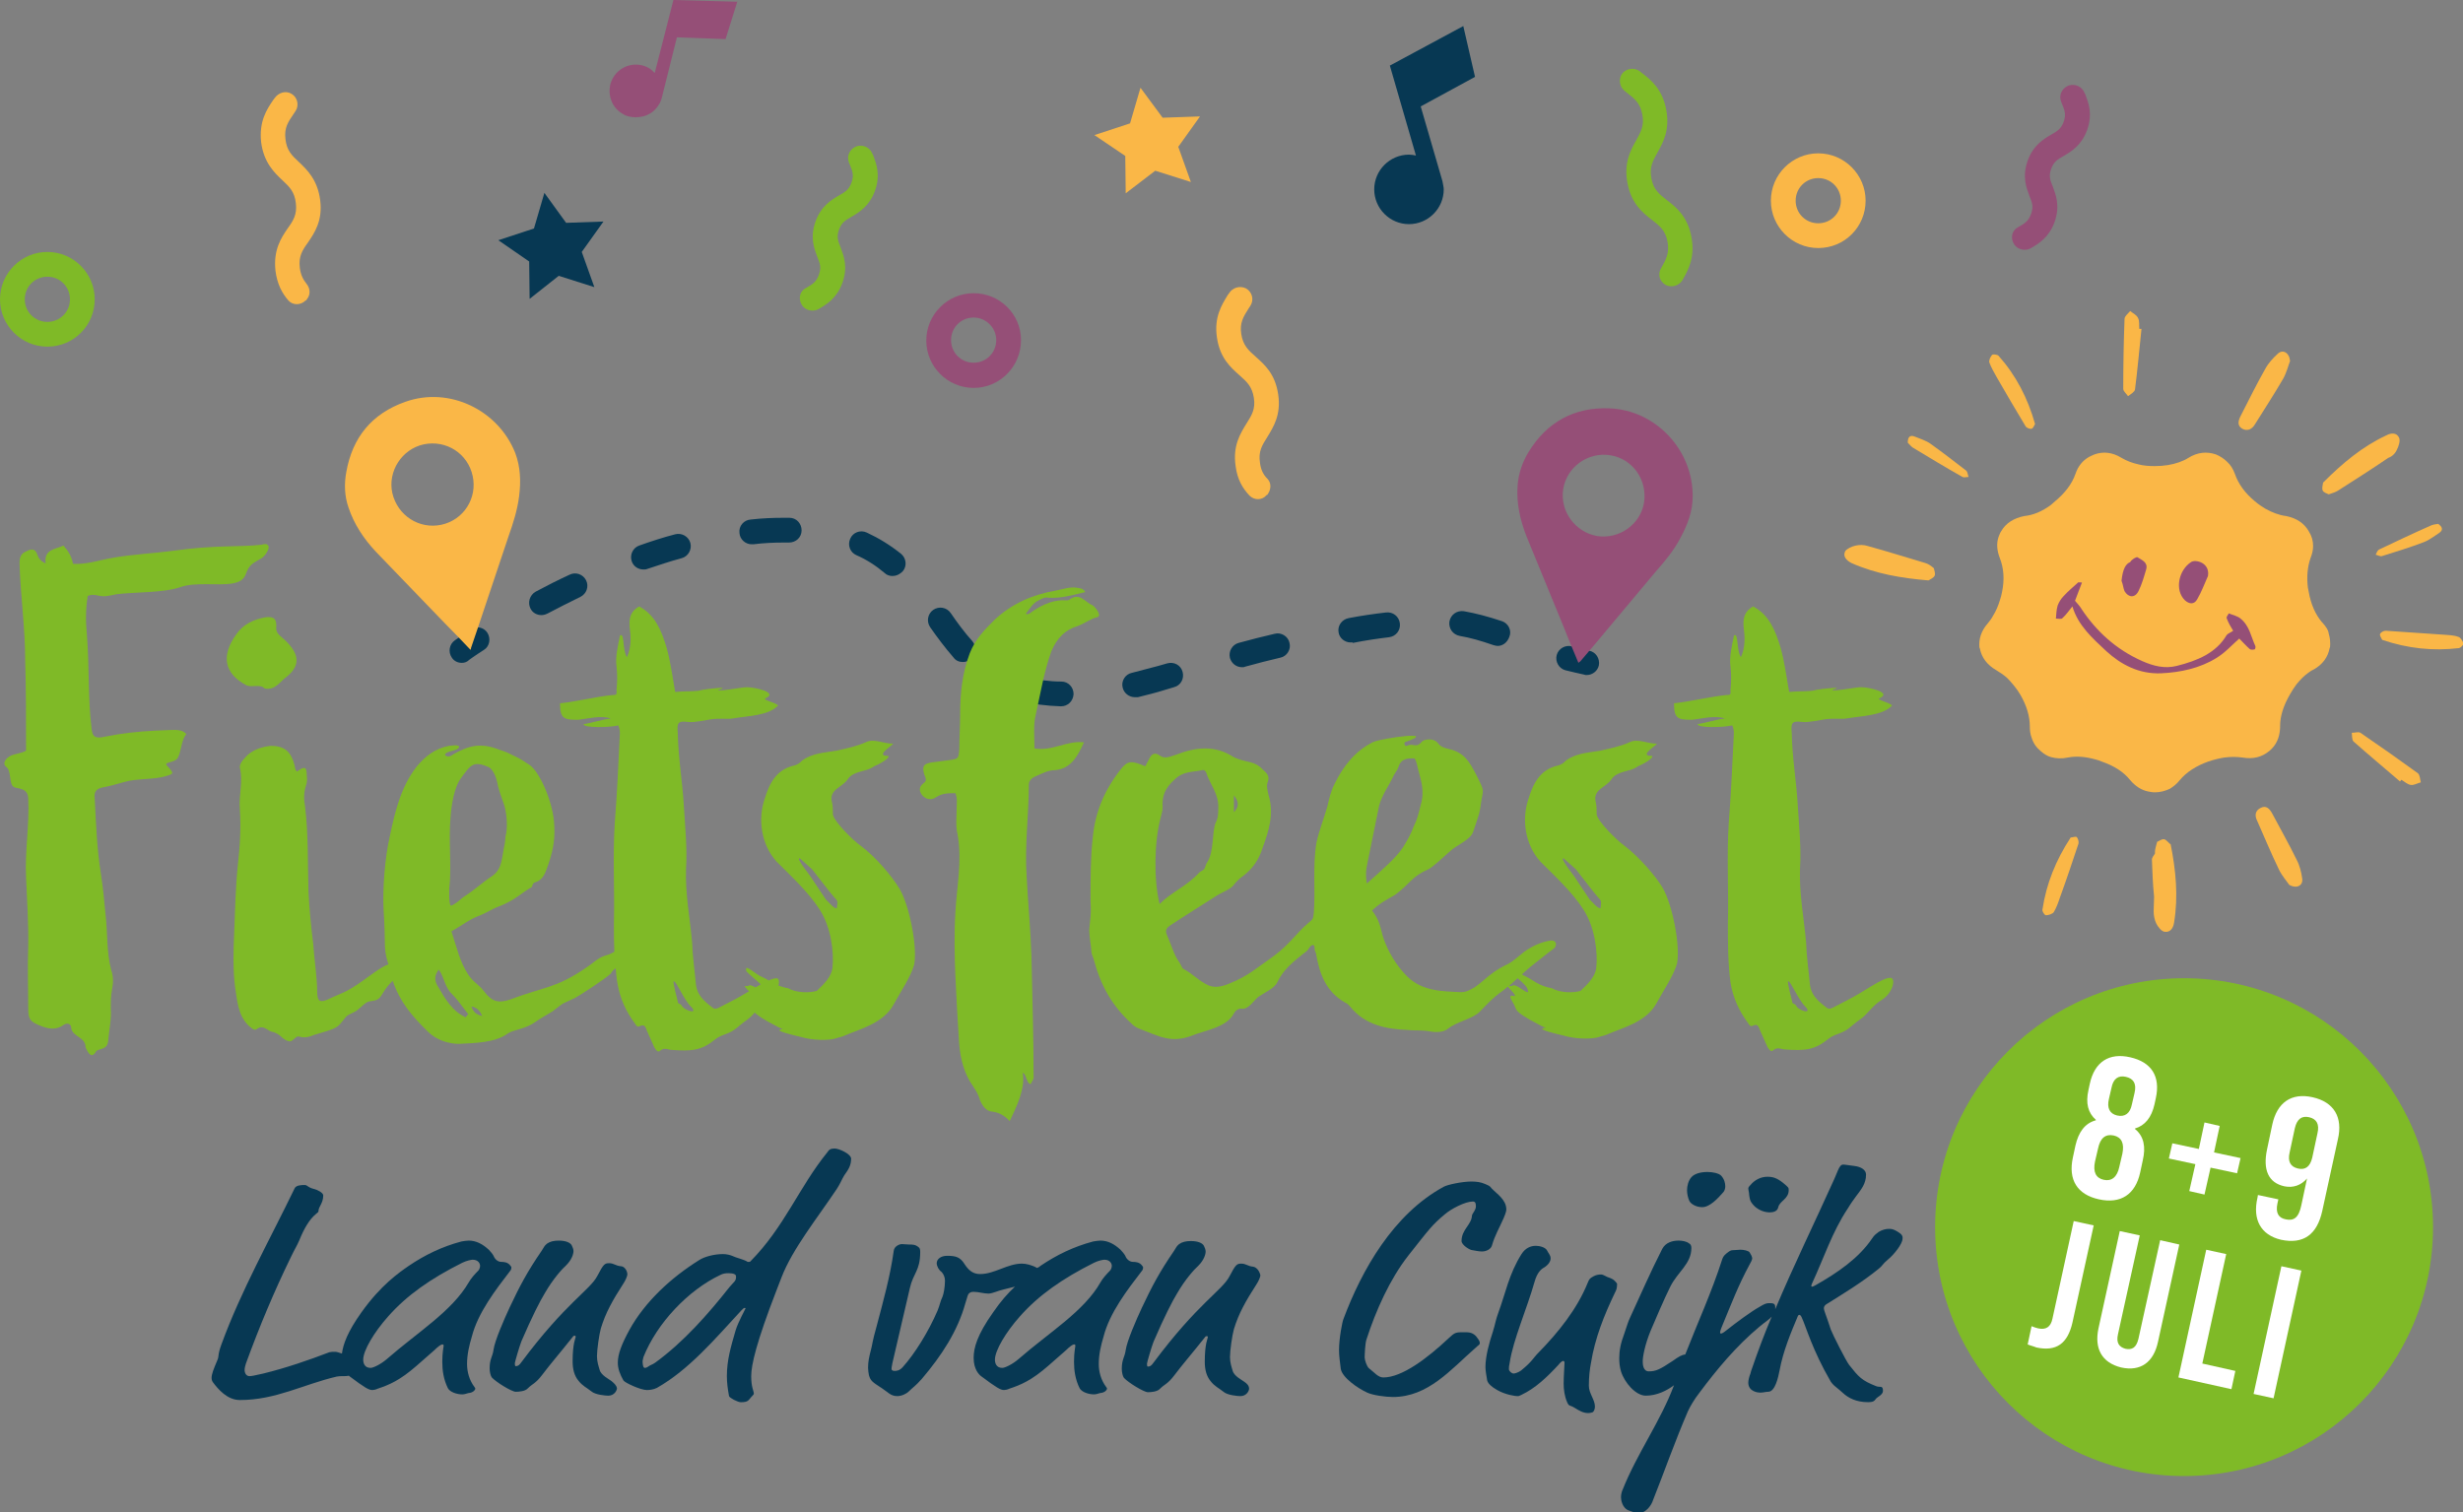 <?xml version="1.0" encoding="utf-8"?>
<!-- Generator: Adobe Illustrator 27.2.0, SVG Export Plug-In . SVG Version: 6.00 Build 0)  -->
<svg version="1.1" id="Laag_1" xmlns="http://www.w3.org/2000/svg" xmlns:xlink="http://www.w3.org/1999/xlink" x="0px" y="0px"
	 viewBox="0 0 566.9 348.1" style="enable-background:new 0 0 566.9 348.1;" xml:space="preserve">
<rect x="0" y="0" width="566.9" height="348.1" fill="#808080" stroke="none"/>
<style type="text/css">
	.st0{fill:#FAB747;}
	.st1{fill:#073853;}
	.st2{fill:#954F77;}
	.st3{fill:#7FBA27;}
	.st4{fill:#FFFFFF;}
</style>
<g>
	<g>
		<g>
			<path class="st0" d="M534.6,143.4c0,0-0.1-0.1-0.2-0.2c-1.5-1.8-2.5-4.1-3-6.9c-0.1-0.4-0.1-0.7-0.2-1c-0.3-2.5-0.1-4.8,0.6-6.8
				c0.4-1,0.6-1.9,0.6-2.8c0-1.2-0.3-2.3-1-3.4c-1.1-1.9-2.8-3-5.2-3.5c-1.6-0.2-3.2-0.8-4.8-1.7c-0.8-0.5-1.6-1-2.4-1.7
				c-2.3-1.9-3.8-4-4.6-6.3c-0.4-1.1-1-2.1-1.8-2.8c-0.7-0.7-1.6-1.3-2.6-1.7c-2.1-0.7-4.2-0.5-6.3,0.8c-0.6,0.4-1.3,0.7-2.1,1
				c-1.7,0.6-3.5,0.9-5.7,0.9c-1.3,0-2.6-0.1-3.7-0.4c-1.4-0.3-2.7-0.8-3.9-1.5c-2.1-1.3-4.2-1.5-6.2-0.8c-0.5,0.2-0.9,0.4-1.3,0.6
				c-1.4,0.8-2.5,2.1-3.1,3.9c-0.8,2.3-2.4,4.4-4.7,6.3c-0.3,0.3-0.6,0.5-0.9,0.8c-2,1.5-4.1,2.4-6.2,2.6c-2.4,0.5-4.2,1.6-5.3,3.5
				c-0.3,0.4-0.4,0.9-0.6,1.3c-0.5,1.5-0.4,3.1,0.3,4.9c0.9,2.3,1.1,4.9,0.5,7.8c-0.1,0.6-0.3,1.3-0.5,1.9c-0.4,1.3-0.9,2.5-1.6,3.6
				c-0.3,0.6-0.7,1.1-1.1,1.6c-1.6,1.8-2.2,3.7-2,5.7c0.1,0.1,0.1,0.2,0.1,0.2c0.4,2.1,1.7,3.8,3.8,5c0.8,0.5,1.6,1,2.4,1.7
				c1.1,1.1,2.2,2.4,3.1,3.9c1.5,2.6,2.2,5,2.2,7.4c0,0.9,0.1,1.7,0.4,2.5l0,0l0,0c0.4,1.3,1.1,2.3,2.2,3.2c0.7,0.6,1.5,1.1,2.3,1.3
				c1.1,0.3,2.4,0.4,3.8,0.1c2-0.4,4.1-0.2,6.3,0.4c0.5,0.1,1,0.3,1.5,0.5c2.9,1,5.1,2.4,6.6,4.3c1.2,1.4,2.6,2.3,4.1,2.6
				c0.5,0.1,1,0.2,1.6,0.2c1.2,0,2.3-0.3,3.4-0.8c0.8-0.5,1.6-1.1,2.3-2c1.6-1.9,3.8-3.3,6.6-4.3c1.2-0.4,2.4-0.7,3.6-0.9
				c1.5-0.2,2.9-0.2,4.3,0c2.4,0.4,4.4-0.1,6.1-1.5c1.6-1.3,2.4-3.1,2.5-5.3c0-0.1,0-0.3,0-0.4c0-2.4,0.8-4.8,2.3-7.4
				c0.5-0.9,1-1.6,1.5-2.3c0.9-1.1,1.8-2,2.8-2.7c0.3-0.2,0.7-0.5,1-0.6c2.2-1.2,3.4-2.9,3.8-5c0,0,0-0.1,0.1-0.2
				c0.1-1.1,0-2.1-0.3-3.1C535.9,145,535.3,144.2,534.6,143.4z"/>
		</g>
		<g>
			<path class="st0" d="M551.7,103.5c0.4-0.8,0.8-2,0.5-2.7c-0.5-1.2-1.8-1.2-2.9-0.6c-5.6,2.6-10.2,6.5-14.5,10.8l-0.1,0.1
				c-0.1,0.6-0.3,1.3-0.1,1.8s1,0.7,1.4,0.9c0.9-0.3,1.6-0.5,2.2-0.9c3.9-2.5,7.7-4.9,11.5-7.5C550.6,105.1,551.3,104.4,551.7,103.5
				z"/>
		</g>
		<g>
			<path class="st0" d="M516.1,98.7c1.1,0.6,2.2,0.2,2.9-1c2.2-3.5,4.4-6.9,6.5-10.5c0.8-1.4,1.2-3.1,1.6-4.1
				c-0.2-2-1.7-2.7-2.8-1.7s-2.2,2.2-2.9,3.5c-2,3.5-3.8,7.2-5.6,10.7C515.1,96.9,514.9,98,516.1,98.7z"/>
		</g>
		<g>
			<path class="st0" d="M459.5,86.7c2.2,3.8,4.4,7.6,6.7,11.4c0.2,0.4,1,0.7,1.4,0.6s0.6-0.8,0.8-1.1c-1.7-6-4.4-11.2-8.4-15.7
				c-0.3-0.3-1.3-0.4-1.5-0.2c-0.4,0.5-0.8,1.3-0.6,1.8C458.3,84.6,458.9,85.6,459.5,86.7z"/>
		</g>
		<g>
			<path class="st0" d="M491.4,89.7c0.6-4.6,1-9.3,1.5-14c-0.2,0-0.3,0-0.5,0c-0.1-0.8,0.1-1.8-0.3-2.5c-0.3-0.7-1.2-1.1-1.8-1.6
				c-0.5,0.6-1.3,1.2-1.3,1.8c-0.2,5.3-0.3,10.7-0.3,16.1c0,0.6,0.7,1.1,1.1,1.7C490.5,90.7,491.3,90.2,491.4,89.7z"/>
		</g>
		<g>
			<path class="st0" d="M444.4,102.2c-1.1-0.8-2.5-1.2-3.7-1.7c-1-0.4-1.6,0-1.6,1.4c0.3,0.3,0.7,0.8,1.1,1.1
				c3.8,2.3,7.6,4.6,11.5,6.8c0.4,0.2,0.9,0,1.4,0c-0.2-0.5-0.2-1.2-0.6-1.5C449.9,106.3,447.2,104.2,444.4,102.2z"/>
		</g>
		<g>
			<path class="st0" d="M499.5,194.3c-0.5-0.4-0.9-1-1.4-1.1s-1.1,0.4-1.6,0.6c-0.2,0.9-0.5,1.6-0.5,2.3c0,0.1,0,0.3,0,0.4
				c-0.3,0.5-0.7,0.9-0.7,1.4c0.1,2.8,0.2,5.7,0.5,8.5c0,1.1-0.1,2.3-0.1,3.4c0,0.9,0.2,2,0.6,2.8s1.2,1.8,1.9,1.9
				c1.3,0.2,2-0.8,2.2-2.1c1-6.1,0.4-12.1-0.8-18.1C499.5,194.4,499.5,194.3,499.5,194.3z"/>
		</g>
		<g>
			<path class="st0" d="M523,187.3c-0.6-1.1-1.4-2-2.7-1.3c-1.2,0.6-1.4,1.7-0.8,2.9c1.7,3.8,3.2,7.5,5,11.2
				c0.7,1.5,1.8,2.7,2.4,3.6c1.8,1,3.2,0.1,3-1.4s-0.6-3.1-1.3-4.4C526.9,194.4,524.9,190.9,523,187.3z"/>
		</g>
		<g>
			<path class="st0" d="M565.8,146.6c-1.1-0.4-2.3-0.4-3.5-0.5c-4.4-0.3-8.8-0.6-13.2-0.9c-0.5,0-1.2,0.4-1.3,0.8
				c-0.1,0.3,0.3,0.9,0.5,1.3c5.9,2,11.7,2.6,17.7,1.9c0.4-0.1,1.1-0.8,1-1.1C566.8,147.5,566.3,146.7,565.8,146.6z"/>
		</g>
		<g>
			<path class="st0" d="M543.3,168.7c-0.5-0.3-1.3,0-2,0c0.1,0.7,0,1.6,0.4,2c3.5,3.1,7.1,6.1,10.7,9.2c0.1-0.1,0.2-0.2,0.3-0.4
				c0.7,0.4,1.4,1.1,2.2,1.2c0.7,0.1,1.5-0.4,2.3-0.6c-0.2-0.7-0.2-1.7-0.7-2.1C552.1,174.8,547.7,171.7,543.3,168.7z"/>
		</g>
		<g>
			<path class="st0" d="M546.8,127.7c0.5,0.1,1.1,0.5,1.5,0.3c3.2-1,6.5-2,9.6-3.2c1.3-0.5,2.4-1.4,3.5-2.1c0.9-0.6,0.9-1.3-0.2-2.1
				c-0.4,0.1-1,0.1-1.5,0.3c-4.1,1.8-8.1,3.7-12.1,5.6C547.2,126.7,547,127.3,546.8,127.7z"/>
		</g>
		<g>
			<path class="st0" d="M443.1,129.6c-4.4-1.3-8.8-2.7-13.2-3.9c-0.9-0.3-1.9-0.3-2.8-0.1c-0.9,0.2-2,0.7-2.4,1.3
				c-0.6,1.2,0.3,2.1,1.4,2.7c5.6,2.5,11.6,3.5,17.6,4c0.1,0,0.1,0,0.2,0c0.5-0.3,1.2-0.6,1.4-1.1c0.2-0.5-0.1-1.2-0.2-1.7
				C444.4,130.2,443.8,129.8,443.1,129.6z"/>
		</g>
		<g>
			<path class="st0" d="M476.6,192.8c-3.4,5.2-5.6,10.6-6.5,16.6c-0.1,0.4,0.5,1.3,0.8,1.3c0.6,0,1.5-0.3,1.8-0.7
				c0.6-1,1-2.1,1.4-3.3c1.5-4.1,2.9-8.3,4.3-12.5c0.1-0.4-0.1-1.2-0.4-1.5C477.7,192.5,477,192.8,476.6,192.8z"/>
		</g>
	</g>
	<g>
		<path class="st1" d="M107.5,314c0-2.2,0.5-4.3,1.1-6.3c1.4-5.5,5.5-10.8,8.8-15.1c0.2-0.2,0.3-0.5,0.3-0.8c0-0.1,0-0.2-0.2-0.4
			c-0.6-0.9-1.7-0.9-2.1-0.9c-0.8,0-1.5-0.6-1.8-1.4c-0.2-0.4-0.8-1.1-1.1-1.4c-1.4-1.3-2.9-2.1-4.6-2.1c-0.5,0-1.1,0.1-1.7,0.2
			c-4.5,1.2-8.4,3.1-12.1,5.6c-2.3,1.6-6.4,4.4-10.9,10.7c-3.2,4.5-4.2,7.3-4.5,9.5c-0.6-0.2-1.2-0.4-1.5-0.4c-0.6,0-1,0-1.4,0.1
			c-4.7,1.8-9.9,3.6-15.2,4.9c-2.1,0.5-2.8,0.6-3.2,0.6c-0.7,0-1.1-0.7-1.1-1.4c0-0.6,0.2-1.1,0.3-1.5c3.1-8.5,6.5-16.6,10.3-24.4
			c0.9-1.9,1.4-2.6,2-4c1.1-2.7,2.3-4.8,3.9-6.1c0.4-0.3,0.5-0.4,0.5-0.6c0-1,1.1-1.8,1.1-3.6c0-0.6-1.3-1.3-2.2-1.5
			c-1.5-0.4-1.4-0.9-2.1-0.9c-0.5,0-2,0-2.3,0.8c-5.7,11.8-12.3,23.5-16.8,35.8c-1,2.7-0.5,2.7-1,3.8c-0.8,1.9-1.3,3.1-1.3,4
			c0,0.4,0.1,0.7,0.3,1c1.2,1.6,3.3,4.1,6.2,4.1c8.3,0,14.6-3.6,22.3-5.4c0.6-0.1,0.8-0.1,1.4-0.1s1,0,1.4-0.1c0,0,0,0,0.1,0.1
			c3.6,2.7,4.5,3.2,5.3,3.2c0.3,0,0.8-0.1,1.2-0.3c2.7-0.9,5.1-1.9,9-5.3l4.1-3.6c0.8-0.8,1.5-1.3,1.8-1.3s0.3,0.1,0.3,0.4
			c0,0.2-0.3,1.4-0.3,3.6c0,2,0.3,4.1,1.3,6.1c0.5,0.9,2.1,1.4,3.3,1.4c0.5,0,1-0.2,1.4-0.3c1.3-0.1,1.6-0.9,1.6-1s-0.1-0.3-0.2-0.4
			C108,317.7,107.5,315.8,107.5,314z M89,312.9c-1.4,1.2-3.1,2-3.7,2c-1.4,0-1.7-1.1-1.7-1.9c0-2.1,2.5-6.3,5.7-9.9
			c4.3-4.9,9.9-8.8,17.1-12.4c1-0.5,2.1-0.7,2.4-0.7c1.3,0,1.7,0.9,1.7,1.4c0,0.4-0.2,0.9-0.4,1.1c-0.8,0.8-1.7,1.8-2.2,2.7
			C104,301.9,96.1,306.7,89,312.9z"/>
		<path class="st1" d="M140.7,317.9c-0.5-0.4-2.4-1.3-2.7-2.6c-0.2-0.7-0.6-1.8-0.6-3.1c0-1.4,0.5-5,0.9-6.4
			c1.1-3.6,2.6-6.3,5.3-10.5c0.4-0.6,0.8-1.6,0.8-1.9c0-0.9-0.7-1.9-1.5-1.9c-1.2-0.1-1.6-0.7-2.7-0.7c-1,0-1.3,0.2-2.7,2.9
			c-1.7,3.3-7.3,6.2-17.5,19.9c-0.5,0.7-0.8,0.9-1.3,0.9c-0.2,0-0.2-0.4-0.2-0.7c0-0.2,1-3.7,1.5-5c2.5-5.8,4.3-9.3,5.4-11.1
			c1.9-3.3,4-5.6,4.9-6.4c1.3-1.3,1.7-2.6,1.7-3.3c0-0.4-0.2-0.9-0.4-1.3c-0.3-0.6-1.3-1.1-3-1.1c-1.1,0-2,0.2-2.7,0.7
			c-0.7,0.6-0.6,0.7-1.2,1.6c-3.3,4.8-5.1,8.2-7.4,13.1c-1.3,2.8-3.4,7.6-3.7,9.7c-0.2,1.6-0.9,2.1-0.9,4.3c0,0.8,0.2,1.7,0.5,2.1
			c1,1.1,4.6,3.3,5.5,3.3c0.7,0,2.2-0.1,2.8-0.8c1.1-1.1,1.7-1,3.3-3.1c1.8-2.4,3.9-4.8,7-8.7c0.2-0.3,0.3-0.3,0.5-0.3
			s0.2,0.1,0.2,0.3c0,0.2-0.7,1.4-0.7,5.6c0,1.8,0.4,3.3,1.3,4.4c1,1.3,1.9,1.6,3,2.5c0.9,0.8,3.3,1,3.9,1c1.4,0,2-1.2,2-1.7
			C141.9,318.9,141.3,318.4,140.7,317.9z"/>
		<path class="st1" d="M192.1,264.4c-1,0-1.3,0.3-1.7,0.9c-6.5,8-9.8,17.1-17.7,25.1c-0.1,0.1-0.2,0.1-0.6,0.1
			c-0.9-0.6-2.6-0.9-3.6-1.4c-0.5-0.2-1.3-0.4-2.1-0.4c-2,0-4.3,0.6-5.5,1.4c-6.4,4-12.4,9.5-16,16c-1.8,3.3-2.7,5.6-2.7,7.6
			c0,1.4,0.5,2.7,1.3,4.1c0.3,0.5,3.9,2.2,5.4,2.2c0.6,0,1.5-0.1,2.3-0.5c7.4-4.2,13.3-11.2,19.4-17.8c0.5-0.5,0.6-0.6,0.8-0.6
			s0.2,0.1,0.2,0.1c0,0.1-1.7,3.1-2.3,5.1c-1.1,3.8-2,6.8-2,10.5c0,1.5,0.2,3,0.5,4.6c0.1,0.4,2,1.4,2.7,1.4c1.9,0,1.7-0.5,2.7-1.5
			c0.2-0.2,0.3-0.3,0.3-0.5c0-0.6-0.6-1.4-0.6-4s1.2-7.8,5.8-19.7l1.2-3.1c2.5-6.5,8.3-13.7,12.7-20.3c0.8-1.2,1.1-2.1,1.7-3.1
			c1-1.4,1.6-2.3,1.6-3.9C195.8,265.6,193.1,264.4,192.1,264.4z M167.9,296.3c-4.9,6.2-10.5,12.6-17.1,17.4
			c-0.7,0.5-1.1,0.5-1.6,0.9c-0.3,0.2-0.5,0.3-0.8,0.3c-0.4,0-0.5-0.9-0.5-1.6c0-0.2,0.2-0.7,0.2-0.9c3.1-7.8,10.3-15.4,17.7-18.9
			c0.6-0.3,1.1-0.4,1.9-0.4c1.2,0,1.7,0.3,1.7,0.7C169.5,294.9,168.9,295.1,167.9,296.3z"/>
		<path class="st1" d="M252.9,314c0-2.2,0.5-4.3,1.1-6.3c1.4-5.5,5.5-10.8,8.8-15.1c0.2-0.2,0.3-0.5,0.3-0.8c0-0.1,0-0.2-0.2-0.4
			c-0.6-0.9-1.7-0.9-2.1-0.9c-0.8,0-1.5-0.6-1.8-1.4c-0.2-0.4-0.8-1.1-1.1-1.4c-1.4-1.3-2.9-2.1-4.6-2.1c-0.5,0-1.1,0.1-1.7,0.2
			c-4.5,1.2-8.4,3.1-12.1,5.6c-0.2,0.2-0.5,0.4-0.8,0.5c-1.2-0.7-2.6-1-3.5-1c-3.3,0-6.3,2.4-9.6,2.4c-1.2,0-2.4-0.4-3.6-2.3
			c-1-1.6-2-1.9-4-1.9c-1.5,0-2.4,0.8-2.4,1.7c0,0.7,0.5,1.6,1.1,2c0.5,0.5,0.8,1.3,0.8,2c0,1.5-0.3,3.1-0.6,3.8
			c-0.5,1-0.5,1.6-1.1,3.1c-2.1,4.9-5.3,10-8,13c-0.8,0.9-1.5,0.9-2,0.9c-0.3,0-0.6-0.2-0.6-0.4c0-0.3,0-0.4,0.2-1.4
			c1.3-5.7,2.7-11.5,4-17.2c0.8-3.6,2.4-4,2.4-8.4c0-0.6-0.1-0.9-0.4-1.1c-0.7-0.6-1.4-0.6-2.2-0.6c-0.6,0-1.2-0.1-1.7-0.1
			c-0.3,0-1.7,0.4-1.8,1.6c-0.8,5.8-2.4,11.5-3.9,17.2c-1.1,3.9-1,4.3-1.3,5.4c-0.5,1.9-0.7,2.9-0.7,4.3c0,0.5,0.1,1.2,0.2,1.7
			c0.4,1.3,0.7,1.5,3,3c1.4,0.9,2,1.8,3.5,1.8c1,0,2.1-0.5,2.7-1.1c0.9-0.9,1.5-1.2,3-2.9c4.5-5.3,8.2-10.9,10-17.4
			c0.5-1.7,0.6-2.1,0.9-2.3c0.4-0.3,0.6-0.3,1.1-0.3c1,0,2.2,0.4,3.3,0.4c0.5,0,1.1-0.2,1.7-0.4c1-0.4,2.5-0.7,4.4-1.2
			c-1.6,1.5-3.3,3.4-5,5.9c-3.7,5.2-4.5,8.2-4.5,10.5c0,2.7,1.3,3.9,1.7,4.2c3.6,2.7,4.5,3.2,5.3,3.2c0.3,0,0.8-0.1,1.2-0.3
			c2.7-0.9,5.1-1.9,9-5.3l4.1-3.6c0.8-0.8,1.5-1.3,1.8-1.3s0.3,0.1,0.3,0.4c0,0.2-0.3,1.4-0.3,3.6c0,2,0.3,4.1,1.3,6.1
			c0.5,0.9,2.1,1.4,3.3,1.4c0.5,0,1-0.2,1.4-0.3c1.3-0.1,1.6-0.9,1.6-1s-0.1-0.3-0.2-0.4C253.4,317.7,252.9,315.8,252.9,314z
			 M234.4,312.9c-1.4,1.2-3.1,2-3.7,2c-1.4,0-1.7-1.1-1.7-1.9c0-2.1,2.5-6.3,5.7-9.9c4.3-4.9,9.9-8.8,17.1-12.4
			c1-0.5,2.1-0.7,2.4-0.7c1.3,0,1.7,0.9,1.7,1.4c0,0.4-0.2,0.9-0.4,1.1c-0.8,0.8-1.7,1.8-2.2,2.7
			C249.5,301.9,241.5,306.7,234.4,312.9z"/>
		<path class="st1" d="M288.4,291.6c-1.2-0.1-1.6-0.7-2.7-0.7c-1,0-1.3,0.2-2.7,2.9c-1.7,3.3-7.3,6.2-17.5,19.9
			c-0.5,0.7-0.8,0.9-1.3,0.9c-0.2,0-0.2-0.4-0.2-0.7c0-0.2,1-3.7,1.5-5c2.5-5.8,4.3-9.3,5.4-11.1c1.9-3.3,4-5.6,4.9-6.4
			c1.3-1.3,1.7-2.6,1.7-3.3c0-0.4-0.2-0.9-0.4-1.3c-0.3-0.6-1.3-1.1-3-1.1c-1.1,0-2,0.2-2.7,0.7c-0.7,0.6-0.6,0.7-1.2,1.6
			c-3.3,4.8-5.1,8.2-7.4,13.1c-1.3,2.8-3.4,7.6-3.7,9.7c-0.2,1.6-0.9,2.1-0.9,4.3c0,0.8,0.2,1.7,0.5,2.1c1,1.1,4.6,3.3,5.5,3.3
			c0.7,0,2.2-0.1,2.8-0.8c1.1-1.1,1.7-1,3.3-3.1c1.8-2.4,3.9-4.8,7-8.7c0.2-0.3,0.3-0.3,0.5-0.3s0.2,0.1,0.2,0.3
			c0,0.2-0.7,1.4-0.7,5.6c0,1.8,0.4,3.3,1.3,4.4c1,1.3,1.9,1.6,3,2.5c0.9,0.8,3.3,1,3.9,1c1.4,0,2-1.2,2-1.7c0-0.7-0.5-1.2-1.1-1.6
			c-0.5-0.4-2.4-1.3-2.7-2.6c-0.2-0.7-0.6-1.8-0.6-3.1c0-1.4,0.5-5,0.9-6.4c1.1-3.6,2.6-6.3,5.3-10.5c0.4-0.6,0.8-1.6,0.8-1.9
			C289.9,292.6,289.2,291.7,288.4,291.6z"/>
		<path class="st1" d="M336.4,285.7c0,0.9,1.9,2.1,2.5,2.1c0.6,0.1,1.5,0.3,2.2,0.3c1.1,0,2.1-0.6,2.3-1.4c0.7-2.4,1.6-3.8,2.7-6.3
			c0.6-1.4,0.6-1.8,0.6-2s0-0.4-0.1-0.8c-0.5-2-2.8-3.3-3.6-4.4c-0.2-0.2-0.6-0.4-1.1-0.6c-1.1-0.5-2.1-0.6-3.3-0.6
			c-2,0-5.4,0.7-6.3,1.2c-11.6,6.3-18.9,19.2-23.1,30.5c-0.2,0.4-1,4.3-1,7.1c0,1.3,0.2,2.7,0.4,4.3c0.3,2,3.9,4.5,6.1,5.5
			c1.3,0.6,4.2,1,5.9,1c8.1,0,13.3-6.3,19-11.3c0.6-0.6,1-0.7,1-1.1c0-0.3-0.1-0.6-0.5-1.1c-0.7-1.1-1.6-1.4-2.6-1.4h-1.2
			c-1.4,0-1.7,0.3-2.9,1.4c-4.9,4.6-10.7,9-15,9c-1.2,0-2-1.1-3.3-2.1c-0.5-0.4-1-1.9-1-2.5s0.1-3.2,0.4-4.1
			c2.2-6.8,5.4-13.9,9.6-19.3c4.9-6.2,5.5-7.1,8.5-9.6c1.4-1.2,4.6-2.9,6.4-2.9c0.5,0,0.7,0.3,0.7,1.1c0,0.9-0.8,1.6-0.9,2.1
			C338.7,282,336.4,283,336.4,285.7z"/>
		<path class="st1" d="M370.3,294.1c-0.5-0.1-1.2-0.7-1.8-0.7c-0.6,0-1.1,0.1-1.7,0.4c-0.9,0.5-1,0.6-1.4,1.6
			c-2.4,5.9-6.6,11.2-11.3,16c-1.3,1.3-1.3,1.9-4,4.1c-0.5,0.4-1.4,0.7-1.7,0.7c-0.5,0-1.1-0.6-1.1-1s0-0.7,0.2-1.6
			c0.8-5.2,3.9-12.2,5.7-18.5c0.6-2.2,1.6-3,2.2-3.3c1.1-0.7,1.5-1.5,1.5-2.1c0-0.8-0.6-1.3-0.8-1.8c-0.4-0.8-1.8-1.1-2.6-1.1
			c-1.2,0-2.4,0.5-3.3,1.9c-2.9,4.6-3.7,9.1-5.3,13.4c-0.7,1.9-0.7,2.6-1.3,4.5c-0.8,2.4-1.7,5.6-1.7,8.1c0,0.7,0.2,2,0.4,3.1
			c0.2,0.7,0.9,1.4,2.3,2.2c1.9,1.1,4.2,1.4,4.6,1.4s0.4,0,1-0.3c3.2-1.5,5.9-4.1,8.5-6.9c0.3-0.4,0.8-0.9,1.1-0.9
			c0.2,0,0.3,0.2,0.3,0.4c0,0.7-0.2,3.1-0.2,4.8c0,1.4,0.2,2.9,0.8,4.3c0.5,1.1,0.5,0.5,1.9,1.4c0.8,0.5,1.8,1.1,2.9,1.1
			c0.5,0,0.8-0.1,1.1-0.2c0.3-0.2,0.5-0.8,0.5-1.3c0-1.6-1.4-3-1.4-4.8c0-2,0.2-3.8,0.5-5.3c0.9-5.6,3-10.9,5.5-16.1
			c0.3-0.6,0.5-0.9,0.5-2.1C371.8,295,371.5,294.5,370.3,294.1z"/>
		<path class="st1" d="M391.8,277.9c1.7,0,3.5-1.9,4.9-3.5c0.3-0.4,0.4-0.9,0.4-1.3c0-0.7-0.2-1.6-0.9-2.4c-0.5-0.6-2-0.9-3.2-0.9
			c-1.6,0-3,0.4-3.7,1.2c-0.7,0.8-1,2-1,3c0,0.8,0.2,1.7,0.5,2.4C389.1,277.1,390.3,277.9,391.8,277.9z"/>
		<path class="st1" d="M403.1,276.8c1.4,2.1,3.6,2.3,4.2,2.3c0.8,0,1.8-0.2,2-1.2c0.3-1.4,2.4-1.9,2.4-3.9c0-0.6,0-0.6-1.3-1.7
			c-1.4-1.1-2.3-1.4-3.6-1.4c-1.6,0-3,0.8-3.9,1.9c-0.4,0.4-0.5,0.6-0.5,0.8c0,0.4,0.2,0.9,0.2,1.5
			C402.7,275.8,402.8,276.4,403.1,276.8z"/>
		<path class="st1" d="M436.7,283.5c-1-0.6-1.4-0.6-2-0.6s-1.5,0.2-2.3,0.7c-0.5,0.4-1,0.7-1.5,1.5c-3.1,4.6-8,7.9-12.9,10.7
			c-0.4,0.2-0.7,0.4-0.9,0.4c-0.2,0-0.2-0.1-0.2-0.2s0.1-0.4,0.2-0.6c2.7-5.8,4.6-11.8,8.2-17.2c0.4-0.6,0.5-0.9,1.9-2.8
			c1.2-1.6,2.3-2.9,2.3-5c0-1-1-1.8-2.8-2s-1.9-0.3-2.5-0.3c-0.4,0-0.8,0.4-1.2,1.4l-0.8,1.9c-4.5,10-9.4,20-13.6,30
			c0-0.2,0-0.3,0-0.5c0-0.9-0.6-0.9-1.4-0.9c-0.6,0-1,0.1-2.3,0.9c-1.8,1-5.2,3.5-7.6,5.4c-0.6,0.5-1,0.7-1.2,0.7
			c-0.1,0-0.2-0.1-0.2-0.2c0-0.2,0.1-0.6,0.3-1.1c2.4-5.8,3.9-9.8,6.5-14.6c0.2-0.3,0.6-1.1,0.6-1.4c0-0.4-0.3-0.9-0.6-1.4
			c-0.3-0.4-1.4-0.6-2.1-0.6c-0.6,0-1,0.1-1.7,0.1c-0.5,0-0.8,0.2-1.2,0.5c-0.5,0.4-1,0.7-1.3,1.6c-2.4,7.5-5.7,14.7-8.5,21.9
			c-0.8,0.1-1.5,0.5-2.9,1.5c-3,2-3.9,2.4-5.5,2.4c-1.3,0-1.4-1.6-1.4-2.3c0-1.1,0.5-3.8,1.8-7c1.1-2.6,3.2-7.5,4.5-10.1
			c1.7-3.5,4.9-5.3,4.9-9c0-0.6-0.2-0.9-0.6-1.1c-0.5-0.4-1.5-0.6-2.3-0.6c-1.4,0-3,0.4-3.8,1.9c-2.8,5.5-5,10.6-7.4,15.8
			c-0.5,1-0.8,2.2-1.3,3.6c-0.9,2.4-1.2,4-1.2,5.8c0,1,0.1,2,0.4,3c0.8,2.6,3.4,5.6,5.7,5.6c2.6,0,4.9-1.2,6.5-2.4
			c-3.1,8.3-8.5,15.7-11.8,24c-0.2,0.4-0.4,1.1-0.4,1.8c0,0.4,0.2,2.6,2,3.1c1.2,0.4,1.5,0.6,1.8,0.6c2,0,3.1-1.9,3.4-2.6
			c2.9-7.3,5.1-13.7,8.2-20.9c0.5-1.1,1.5-2.8,2.6-4.2c4.1-5.5,8.5-10.8,13.9-15.3c1.3-1.1,2.2-1.6,2.8-2.3c-1.7,4-3.2,8-4.6,12.1
			c-0.1,0.2-0.2,0.6-0.3,1c-0.3,0.7-0.5,1.6-0.5,2.1c0,2.1,2.3,2.3,2.7,2.3c0.8,0,1.3-0.2,1.9-0.2c1.6,0,2.3-3.4,2.6-4.9
			c0.8-4.4,2.6-8.7,4.2-12.5c0.1-0.2,0.2-0.3,0.3-0.3c0.2,0,0.4,0.1,0.6,0.6c1,2.1,2.4,7.4,6.7,14.8c0.5,0.7,1,1.1,1.4,1.4
			c0.3,0.2,0.7,0.6,1.4,1.2c1.2,1.1,3,2.1,5.8,2.1c1,0,1.4-0.2,1.8-0.8c0.3-0.4,1.6-0.9,1.6-1.8c0-1.4-0.7-0.7-1.6-1.1
			c-3.3-1.3-4-2.1-6.2-4.9c-0.7-0.9-3.7-6.8-4.2-8.1c-1.2-3.7-1.6-4.4-1.6-4.9c0-0.3,0.1-0.6,0.5-0.9c4-2.5,8.3-5.1,12.1-8.2
			c0.9-0.7,0.9-1.1,2.1-2.1c1.5-1.2,3.4-3.7,3.4-4.8C438,284.5,437.7,284.1,436.7,283.5z"/>
	</g>
	<g>
		<g>
			<path class="st2" d="M479.2,134.1c-0.6,0-0.9-0.1-0.9,0c-1.1,1-2.3,2-3.3,3.1c-0.6,0.6-1.1,1.4-1.4,2.2c-0.3,1-0.3,2-0.4,3
				c0.5,0,1.3,0.2,1.5-0.1c0.8-0.7,1.4-1.6,2.3-2.7c1.3,4.4,4.6,7.3,7.8,10.3c3.4,3.1,7.5,5.3,12.6,5.1c4.5-0.2,9-1.2,12.7-3.5
				c2-1.2,3.5-2.9,5.3-4.5c0.6,0.6,1.5,1.6,2.4,2.4c0.2,0.2,0.7,0.2,1.1,0.1c0.2,0,0.3-0.6,0.2-0.8c-1-2.1-1.3-4.6-3.4-6.3
				c-0.7-0.6-1.8-0.8-2.7-1.2c-0.2,0.4-0.6,0.8-0.5,1.1c0.4,1.1,1,2.1,1.5,2.9c-0.5,0.4-1.2,0.6-1.5,1c-2.4,4.1-6.7,5.9-11.5,7.1
				c-2.8,0.7-5.4,0-7.9-1.1c-6.1-2.7-10.6-6.9-14-12c-0.4-0.7-1-1.3-1.5-1.9C478.1,137,478.6,135.7,479.2,134.1z"/>
		</g>
		<g>
			<path class="st2" d="M508.2,132.6c-0.8,1.8-1.5,3.7-2.5,5.4c-0.7,1.2-1.8,1.1-2.8,0.2c-2.4-2.3-1.5-6.9,1.4-8.8
				C505.3,128.7,508.7,129.5,508.2,132.6z"/>
		</g>
		<g>
			<path class="st2" d="M488.3,133.7c0.3-2.8,1-3.9,2-4.3c0.3-0.6,1.5-1.3,1.7-1.1c0.9,0.6,2.4,1.1,2,2.7c-0.5,1.7-1,3.5-1.8,5.1
				s-2.3,1.5-3.2,0C488.7,135.4,488.7,134.7,488.3,133.7z"/>
		</g>
	</g>
	<g>
		<g>
			<path class="st1" d="M106.3,152.6c-0.9,0-1.8-0.4-2.3-1.2c-0.9-1.3-0.6-3.1,0.7-4c0,0,1.3-0.9,3.6-2.5c1.3-0.9,3.1-0.5,3.9,0.8
				s0.5,3.1-0.8,3.9c-2.2,1.4-3.4,2.3-3.4,2.3C107.5,152.4,106.9,152.6,106.3,152.6z"/>
		</g>
		<g>
			<path class="st1" d="M244.2,162.6L244.2,162.6c-3.3-0.1-6.4-0.5-9.2-1.2c-1.5-0.4-2.4-2-2-3.5s2-2.4,3.5-2c2.3,0.6,5,1,7.8,1
				c1.6,0,2.8,1.3,2.8,2.9C247,161.4,245.8,162.6,244.2,162.6z M261.2,160.5c-1.3,0-2.5-0.9-2.8-2.2c-0.4-1.5,0.6-3.1,2.1-3.4
				c1.9-0.5,3.9-1,6.1-1.6l2.1-0.6c1.5-0.4,3.1,0.4,3.5,2c0.4,1.5-0.4,3.1-2,3.5l-2,0.6c-2.2,0.7-4.3,1.2-6.3,1.7
				C261.6,160.5,261.4,160.5,261.2,160.5z M285.9,153.6c-1.3,0-2.4-0.8-2.8-2.1c-0.4-1.5,0.5-3.1,2-3.5c2.9-0.8,5.7-1.5,8.3-2.1
				c1.5-0.4,3.1,0.6,3.4,2.1c0.4,1.5-0.6,3.1-2.1,3.4c-2.6,0.6-5.3,1.3-8.2,2.1C286.4,153.6,286.1,153.6,285.9,153.6z M221.6,152.4
				c-0.8,0-1.6-0.3-2.1-1c-2-2.3-3.8-4.7-5.4-7c-0.9-1.3-0.6-3.1,0.7-4s3.1-0.6,4,0.7c1.5,2.2,3.2,4.5,5,6.5c1,1.2,0.9,3-0.2,4
				C223,152.2,222.3,152.4,221.6,152.4z M344.7,148.7c-0.3,0-0.6-0.1-1-0.2c-2.9-1-5.3-1.7-7.7-2.1c-1.6-0.3-2.6-1.7-2.4-3.3
				c0.3-1.6,1.7-2.6,3.3-2.4c2.8,0.5,5.5,1.2,8.8,2.3c1.5,0.5,2.3,2.2,1.7,3.6C346.9,148,345.8,148.7,344.7,148.7z M310.9,147.9
				c-1.4,0-2.6-1-2.8-2.3c-0.3-1.6,0.8-3,2.3-3.3c3.1-0.6,6-1,8.6-1.3c1.6-0.2,3,0.9,3.2,2.5s-0.9,3-2.5,3.2
				c-2.5,0.3-5.3,0.7-8.3,1.3C311.2,147.8,311.1,147.9,310.9,147.9z M124.6,141.6c-1,0-2-0.5-2.5-1.5c-0.7-1.4-0.2-3.1,1.2-3.9
				c2.6-1.4,5.2-2.7,7.8-3.9c1.4-0.7,3.1-0.1,3.8,1.3c0.7,1.4,0.1,3.1-1.3,3.8c-2.5,1.2-5,2.5-7.5,3.8
				C125.5,141.5,125.1,141.6,124.6,141.6z M205.4,132.6c-0.6,0-1.3-0.2-1.8-0.7c-2-1.7-4.2-3.1-6.5-4.1c-1.4-0.6-2.1-2.3-1.4-3.8
				c0.6-1.4,2.3-2.1,3.8-1.4c2.8,1.3,5.4,2.9,7.9,4.9c1.2,1,1.4,2.8,0.4,4C207,132.3,206.2,132.6,205.4,132.6z M148.1,131.1
				c-1.2,0-2.3-0.7-2.7-1.9c-0.5-1.5,0.3-3.1,1.7-3.6c2.8-1,5.6-1.9,8.3-2.6c1.5-0.4,3.1,0.5,3.5,2s-0.5,3.1-2,3.5
				c-2.6,0.7-5.3,1.6-8,2.5C148.7,131.1,148.4,131.1,148.1,131.1z M173,125.3c-1.4,0-2.7-1.1-2.8-2.6c-0.2-1.6,1-3,2.6-3.1
				c2.6-0.3,5.1-0.4,7.7-0.4h1.2c1.6,0,2.8,1.3,2.8,2.9s-1.3,2.8-2.9,2.8h-1.1c0,0,0,0-0.1,0c-2.3,0-4.6,0.1-7,0.4
				C173.2,125.3,173.1,125.3,173,125.3z"/>
		</g>
		<g>
			<path class="st1" d="M365.2,155.4c-0.2,0-0.4,0-0.6-0.1c-1.5-0.3-3-0.7-4.3-1c-1.5-0.4-2.4-2-2-3.5s2-2.4,3.5-2
				c1.3,0.3,2.6,0.7,4,1c1.5,0.3,2.5,1.8,2.2,3.4C367.7,154.5,366.5,155.4,365.2,155.4z"/>
		</g>
	</g>
	<g>
		<g>
			<path class="st2" d="M363.3,152.6c-1.1-2.7-2.2-5.2-3.2-7.8c-2.9-7.1-5.8-14.1-8.7-21.2c-1.5-3.8-2.4-7.7-2.1-11.8
				c0.2-2.8,1.1-5.4,2.5-7.7c4.2-6.9,10.5-10.4,18.6-10.1c10.7,0.4,19.3,9.6,19.2,20.3c0,3.5-1.2,6.5-2.8,9.5
				c-1.5,2.9-3.6,5.4-5.8,7.9c-4.6,5.5-9.3,11.1-13.9,16.6c-1.1,1.3-2.3,2.7-3.4,4C363.6,152.3,363.5,152.4,363.3,152.6z
				 M367.6,123.4c5.1,0.8,10-2.7,10.8-7.7c0.8-5.2-2.6-10.1-7.8-10.9c-5.1-0.8-10,2.7-10.8,7.8C359,117.6,362.5,122.5,367.6,123.4z"
				/>
		</g>
	</g>
	<g>
		<g>
			<path class="st0" d="M108.3,149.6c-2-2.1-3.9-4.1-5.9-6.1c-5.3-5.5-10.6-11-15.9-16.5c-2.8-3-5-6.3-6.3-10.2
				c-0.9-2.6-1-5.4-0.5-8.1c1.4-8,5.9-13.5,13.6-16.2c10.1-3.6,21.4,1.9,25.3,11.8c1.2,3.2,1.3,6.5,0.9,9.8s-1.4,6.4-2.5,9.5
				c-2.3,6.8-4.6,13.7-6.9,20.6c-0.6,1.7-1.1,3.3-1.7,5C108.4,149.3,108.4,149.4,108.3,149.6z M101.6,120.8
				c5.1-1.1,8.3-6.1,7.2-11.2c-1.1-5.2-6.1-8.4-11.3-7.3c-5,1.1-8.3,6.2-7.2,11.2C91.5,118.7,96.5,121.9,101.6,120.8z"/>
		</g>
	</g>
	<g>
		<path class="st3" d="M60.9,158.5c2.5,0.5,3.6-1.7,5.2-2.8c3.4-2.8,2.5-5.6-0.8-8.6c-1.3-1.1-1.9-1.6-1.7-3c0-1.7-0.6-2.2-2.5-2
			c-2.8,0.5-5.2,1.7-6.7,3.9c-3.6,5-2.8,9.1,2.4,11.8C58.1,158.3,59.9,157.4,60.9,158.5z"/>
		<path class="st3" d="M56.6,132.1c0.8-2.2,1.6-2.4,3.6-3.6c0.6-0.3,1.9-2,1.6-2.8c-0.3-0.6-0.9-0.5-1.6-0.3
			c-5.2,0.6-10.5,0-20.4,1.4c-4.5,0.6-9.2,0.8-13.8,1.6c-3,0.5-6,1.6-9.2,1.4c-0.3-1.7-1.1-3-2.2-4.2c-1.9,0.9-4.5,0.8-4.1,4.1
			c-1.1-0.5-1.6-1.1-1.9-2c-0.5-1.6-1.6-1.3-2.5-0.8c-1.3,0.5-1.6,1.4-1.6,2.8c0.2,7.4,1.3,14.7,1.3,22.3C6,158.7,6,165.6,6,172.8
			c-0.6,0.5-2.7,0.8-3.4,1.1c-1.3,0.6-2.2,1.9-1.1,2.7s0.6,3.9,1.6,4.5c0.6,0.6,3.3,0,3.4,2.7c0.3,6.1-0.8,12.1-0.5,18.2
			c0.2,5.3,0.6,10.5,0.5,15.8c-0.2,4.9,0,9.7,0,14.4c0,2.5,0.5,3,2.7,3.9c1.9,0.8,3.8,1.1,5.5-0.2c0.9-0.5,1.7-0.2,1.7,0.8
			c0.3,2,3.3,2,3.3,4.4c0.8,1.9,1.6,2.5,2.5,0.8c1.1-0.6,2.5-0.3,2.7-2.3c0.2-2.5,0.8-5,0.6-7.5c0-1.4,0-2.8,0.3-4.4
			c0.3-1.4,0.3-3-0.2-4.4c-1.1-4.1-0.8-8.5-1.3-12.7c-0.3-3.3-0.6-6.4-1.1-9.6c-0.9-5.8-1.1-11.4-1.4-17.2c-0.2-1.4,0.3-2.2,1.7-2.5
			c1.7-0.3,3.4-0.8,5.2-1.3c2.7-0.8,6.7-0.5,9.4-1.3c2-0.6,2-0.6,0.3-2.5c-0.8-0.8,1.9-0.6,2.5-1.7c0.9-1.6,0.8-4.2,2-5.5
			c-1.3-1.4-2.8-0.9-7.2-0.8c-3.9,0.2-7.7,0.6-11.6,1.4c-2.2,0.5-2.8,0-3-1.7c-0.9-7.2-0.5-14.4-1.1-21.8c-0.3-3-0.3-6,0.2-8.9
			c0.6-0.3,1.3-0.3,1.9-0.2c2,0.5,2.7,0.2,4.7-0.2c3.8-0.5,10.8-0.3,14.6-1.6c3.6-1.3,8.8-0.3,12.2-0.9
			C55.1,134,56.1,133.5,56.6,132.1z"/>
		<path class="st3" d="M198.1,194.7c-1.6-1.1-6.1-5.5-6.4-7.2c0-0.9,0-2-0.2-2.8c-0.8-3,2.4-3.4,3.6-5.3c0.9-1.4,2.8-1.7,4.5-2.2
			c0.6-0.2,1.4-0.6,1.6-0.8c2.2-0.9,4.1-2.4,3-2.4c-3,0,1.9-2.8,1.3-2.8c-2.2,0-4.4-1.3-6.3-0.3c-2,0.9-4.4,1.4-6.6,1.9
			c-2.8,0.5-5.5,0.5-8,2.3c-0.5,0.6-1.1,0.9-1.7,1.1c-4.2,0.9-5.8,4.1-6.9,7.7c-1.6,4.7-0.8,10.5,2.7,14.4c3.3,3.3,7.4,7.1,9.9,11
			c2.7,4.1,3.4,9.9,3,13.6c-0.3,2-1.9,3.6-3.6,5.2c-1.6,0.5-4.7,0.5-6.6-0.6c-0.8-0.1-1.5-0.4-2.2-0.6c0.2-1,0.1-1.7-0.5-1.7
			c-0.5,0-1.1,0.2-1.8,0.5c-0.5-0.3-1-0.6-1.5-0.8c-1.6-0.6-4.2-3.4-3.6-1.3c0.8,0.9,2.3,2,3.3,3c-0.4,0.2-0.8,0.5-1.2,0.7
			c-0.4-0.2-0.8-0.4-1.2-0.5c-0.5,0-0.3,0.3-0.9,0.2c-0.8-0.2-0.1,0.5,0.6,1.2c-1.2,0.7-2.5,1.5-3.9,2.2l-3.1,1.6
			c-0.6,0.3-1.1,0.3-1.6-0.2c-1.7-1.3-3.3-2.7-3.6-5c-0.3-3.3-0.8-6.6-0.9-9.9c-0.5-5.6-1.6-11.1-1.4-16.9c0.3-4.7-0.2-9.6-0.5-14.4
			c-0.3-5.6-1.3-11.1-1.4-16.9c-0.2-2.3,0-2.8,2.4-2.5c1.3,0.2,4.4-0.5,5.2-0.6c2-0.3,3.9,0,5-0.2c3.4-0.6,8.3-0.6,10.5-3
			c-0.8-0.8-3.9-1.3-2.8-1.7c2.8-1.3-2.5-2.5-4.4-2.5c-1.3,0-6.6,1.1-6.6,0.6c3.4-0.9-2.5-0.2-3.6,0c-1.7,0.5-3,0.2-6.3,0.5
			c-0.6-3.4-1.1-7.2-2-10.3c-1.1-3.6-2.5-7.4-6.3-9.4c-1.9,1.1-2.3,2.5-2.2,4.5c0.3,2.4,0.5,4.7-0.6,7.2c-1.1-1.7-0.5-5.8-1.6-5
			c-0.5,2.5-1.1,4.9-0.8,7.2c0.2,1.7,0.2,3.4,0,5.2c0,1.1,0.2,1.3-0.9,1.3c-3.4,0.3-8.8,1.6-12.1,1.9c0,3.6,0.9,3.8,4.2,3.8
			c1.9-0.2,5.2-1.1,7.5-0.3c-1.9,0.2-4.7,1.1-6.3,1.3c0,0.9,5.8,0.8,8,0.3c0.6,1.3,0.3,2.3,0.3,3.3c-0.3,6.4-0.6,12.7-1.1,19.1
			c-0.5,7.7,0,15.5-0.2,23.2c0,2.2,0,4.3,0.1,6.5c-0.4,0.2-0.7,0.4-1.2,0.6c-2.8,0.8-2.8,1.4-5.2,3c-7.1,4.9-9.7,4.4-17.6,7.4
			c-2.7,0.9-4.2,0.5-6-1.9c-1.3-1.7-2.4-2-3.6-3.8c-2-3-2.7-6.4-3.9-10c2.5-1.4,4.2-2.8,6.4-3.6c1.6-0.6,3-1.6,4.7-2.2
			c3.6-1.4,4.9-3,7.4-4.4c0.2-0.5,0.2-0.9,0.8-1.1c2-0.6,2.4-2.5,3-4.1c1.3-3.8,1.6-6.3,1.3-10c-0.5-5-3.4-11.4-5.6-12.9l-1.7-1.1
			c-1.3-0.8-1.6-0.8-3.1-1.6c-0.6-0.3-1.6-0.6-2.4-0.9c-4.2-1.6-6.9-0.8-10.3,1.1c-0.6,0.5-1.4,0.8-2,0.2c0.3-1.1,3-0.8,3.3-1.9
			c-0.3-0.6-1.9-0.2-2.4-0.2c-3.1,0.6-5.5,2.4-7.5,4.9c-3.6,4.7-4.9,10.3-6.1,16c-1.1,4.7-1.7,12.2-1.4,17.1
			c0.2,2.7,0.3,7.1,0.3,8.3c0.1,1.7,0.4,2.7,0.8,4c-1.6,0.5-4.5,2.8-5.8,3.7c-4.2,3-4.9,2.8-8.2,4.4c-3,1.3-2.2-1.1-2.5-4.2
			c-0.2-2.8-0.6-5.6-0.8-8.5c-0.5-4.1-0.9-8-1.1-12.1c-0.2-6.6,0-13.2-0.8-19.7c-0.3-1.6-0.3-3.1,0.2-4.7c0.3-0.8,0.3-1.6,0.2-2.4
			c0-2-0.5-2.2-2.2-0.9c-0.5-0.3-0.5-0.9-0.6-1.4c-0.8-3.1-2.2-4.5-5.5-4.5c-1.9,0.2-3.8,0.8-5.2,2c-0.8,0.8-2,1.9-1.9,3
			c0.8,3.3-0.3,6.4,0,9.6c0.3,4.4,0,8.8-0.5,13.2c-0.5,5-0.6,10.2-0.8,15.2c-0.2,4.2-0.3,8.5,0.2,12.5c0.5,3.1,0.6,6.3,3,8.8
			c0.6,0.5,1.4,1.4,2,0.9c1.4-1.1,2.4,0.3,3.4,0.6c1.1,0.2,1.9,0.8,2.5,1.4c0.6,0.5,1.3,0.9,1.9,0.8c0.6-0.2,0.9-0.8,1.6-1.1
			c0.5,0,0.9,0.2,1.4,0.2c0.8,0,1.6-0.2,2.2-0.5l3-0.9c0.9-0.3,2-0.6,2.8-1.3c0.6-0.5,1.1-1.3,1.7-2c0.8-0.8,1.9-0.9,2.8-1.7
			c0.8-0.6,1.9-1.9,2.8-1.9c1.4-0.2,2-0.3,2.8-1.7c0.8-1.3,1.5-2.2,2.4-3c1.6,4.8,4.4,8.1,8.1,11.7c2,2,4.9,2.8,7.1,2.8
			c3.6-0.2,8.3-0.2,11.3-2.4c1.3-0.9,3.9-0.9,6.4-2.7c0.8-0.6,3.1-1.9,3.9-2.4c3.1-2.4,1.7-1.4,5.2-3.1c0.6-0.3,6.6-4.1,8.2-5.6
			c0.3-0.6,0.7-0.9,1.1-1.2c0.1,1.1,0.2,2.3,0.4,3.4c0.6,3.6,2,6.6,4.1,9.4c0.3,0.5,0.5,0.8,1.1,0.5c1.1-0.5,1.3,0.3,1.6,1.1
			c0.6,1.3,1.1,2.5,1.7,3.8c0.3,0.5,0.8,1.3,1.3,0.8c1.1-0.9,1.9-0.2,2.8-0.2c4.5,0.3,6.7,0.2,10-2.5c0.6-0.5,1.6-0.9,2.2-1.1
			c2.5-0.9,2.7-1.7,5-3.3c0.7-0.5,1.3-1.1,1.8-1.7c0.4,0.4,1.2,1,2.9,2c4.5,2.5,3.8,1.7,3,1.9c-1.3,0.3,3,1.3,4.7,1.7
			c2.5,0.8,6.6,0.9,8.2,0.3c0.5-0.2,1.3-0.3,1.9-0.6c3.1-1.4,8.9-2.7,11.3-7.2c1.7-3.1,3.9-6.3,4.7-9.1c0.8-4.2-1.1-13.6-3.3-17.4
			C205.3,201.7,201.6,197.3,198.1,194.7z M103.4,204.7c0.6-5.3-0.2-11.1,0.3-16.6c0.2-2.7,0.8-6.9,2.5-9.1c2.2-3,2.8-3.9,6.3-2.4
			c0.9,0.5,1.6,2,1.9,3.3c0.3,1.7,0.8,3,1.6,5.3c0.5,1.4,0.9,4.5,0.5,6.7c-0.2,0.5-0.2,1.7-0.3,2.2c-0.8,3.6-0.5,6-3.1,7.7
			c-2,1.3-3.8,3-6.1,4.5c-0.6,0.3-2.2,2-3.3,2.2C103.3,207.4,103.4,205.8,103.4,204.7z M107.2,234.2c-3.1-1.4-4.7-4.2-6.4-7.1
			c-0.8-1.3-0.9-2.5,0.2-3.9c1.3,1.9,1.4,4.1,3,5.6c1.4,1.4,2.5,3.1,3.8,4.7C107.5,233.7,107.4,233.9,107.2,234.2z M108.5,231.7
			c1.1,0.2,1.9,0.8,2.5,2.2C109.4,233.5,108.9,232.8,108.5,231.7z M156.9,231.5c-0.2-0.5-0.9-0.3-0.9-0.9c0-0.3-1.3-4.7-0.9-4.7
			c0.6,0,2.2,4.1,3.9,5.8C161,233.7,157.4,232.6,156.9,231.5z M192.6,209.1c-0.8,0-1.7-1.3-2.5-2l-3-4.5c-0.6-1.1-4.1-5.2-3-5
			l2.8,2.5l3.9,5c1.1,1.4,1.7,2,1.7,2C193,207.7,192.6,208.5,192.6,209.1z"/>
		<path class="st3" d="M238.1,172.3c0-2.7-0.3-5.5,0.3-7.8c1.1-4.9,1.9-9.9,3.6-14.6c1.3-3,3.1-4.9,6.1-5.8c1.4-0.5,3-1.7,4.4-2
			c1.3-0.3-0.5-2.5-1.1-2.8c-1.6-0.6-2.8-3-5.2-1.3c-0.2,0.2-0.5,0.2-0.8,0.2c-2.8-0.2-5.3,0.9-7.7,2.5c-0.5,0.3-0.9,0.9-1.6,0.6
			c0.9-1.1,1.6-2.5,3-3.1c0.6-0.3,1.3-0.8,2.2-0.6c2.8,0.2,5.6-0.6,8.5-1.3c-0.5-0.8-0.9-0.8-1.4-0.9c-2-0.5-3.8,0.3-5.6,0.6
			c-5.2,0.9-9.9,3-13.8,6.6c-2.4,2.4-4.5,4.5-5.8,7.8c-1.7,4.5-2.2,9.1-2.2,13.8c0,2.8-0.2,5.5-0.2,8.3c-0.2,2.2-0.2,2.2-2.4,2.5
			l-3.8,0.5c-2,0.3-2.4,0.8-1.9,2.7c0.2,0.6,0.8,1.4,0,2c-1.1,0.8-1.3,1.7-0.5,2.8c0.9,1.1,2.2,1.3,3.3,0.5c1.4-0.9,2.8-0.9,4.4-0.9
			c0.5,1.3,0.3,2.2,0.3,3.1c0,2.2-0.3,4.4,0.2,6.4c1.1,6.1-0.2,12.1-0.5,17.9c-0.3,5-0.2,9.9,0,14.7c0.2,4.9,0.5,9.7,0.8,14.6
			c0.2,3.4,0.8,6.6,2.5,9.6c0.9,1.4,1.9,2.7,2.3,4.2c0.5,1.3,1.4,2.7,2.8,2.8c1.6,0.2,2.8,0.8,4.1,2.2c1.6-3.4,3.6-7.4,3-11.1
			c0.8,0,0.9,2.8,1.9,2.5c0-0.2,0.6-1.1,0.6-1.3c0-9.4-0.3-18.8-0.5-28.2c-0.2-6.1-0.8-12.2-1.1-18.2c-0.5-7.1,0.5-14.1,0.5-21.2
			c0-0.5,0.3-1.4,1.6-1.9c1.4-0.6,2.8-1.4,4.4-1.4c3.8-0.3,5.3-3.4,6.7-6.4C245.6,170.4,242.2,173,238.1,172.3z"/>
		<path class="st3" d="M373.9,194.7c-1.6-1.1-6.1-5.5-6.4-7.2c0-0.9,0-2-0.2-2.8c-0.8-3,2.4-3.4,3.6-5.3c0.9-1.4,2.8-1.7,4.5-2.2
			c0.6-0.2,1.4-0.6,1.6-0.8c2.2-0.9,4.1-2.4,3-2.4c-3,0,1.9-2.8,1.3-2.8c-2.2,0-4.4-1.3-6.3-0.3c-2,0.9-4.4,1.4-6.6,1.9
			c-2.8,0.5-5.5,0.5-8,2.3c-0.5,0.6-1.1,0.9-1.7,1.1c-4.2,0.9-5.8,4.1-6.9,7.7c-1.6,4.7-0.8,10.5,2.7,14.4c3.3,3.3,7.4,7.1,9.9,11
			c2.7,4.1,3.4,9.9,3,13.6c-0.3,2-1.9,3.6-3.6,5.2c-1.6,0.5-4.7,0.5-6.6-0.6c-3-0.5-4.5-2-6-2.7c-0.3-0.1-0.6-0.3-0.9-0.5
			c0.8-0.7,1.5-1.4,2.3-2s4.1-3.3,5-3.9c0.3-0.2,0.6-0.6,0.5-1.3c-0.2-0.5-0.6-0.6-1.1-0.6c-2.2,0.3-4.4,1.3-6.3,2.7
			c-1.4,1.1-2.7,2.4-4.4,3.1c-3.3,1.7-4.5,3.3-6.9,5c-1.1,0.6-1.9,1.1-3.1,1.1c-4.4-0.2-8.9-0.2-12.4-3.6c-2.5-2.5-4.5-5.8-5.6-9.2
			c-0.6-2.2-0.8-3.8-2.5-6c2-1.9,3.8-2.7,5.3-3.6c3.3-2.4,3.8-4.2,7.5-5.8c1.3-0.6,3.8-3.1,5-4.1c1.6-1.6,4.9-2.7,5.5-4.7
			c0.8-2.5,1.4-3.9,1.6-5.3c0.6-4.9,1.3-3.3-0.9-7.7c-1.6-3.1-2.8-5.2-6.4-6c-0.9-0.2-1.9-0.5-2.4-1.3c-1.1-1.3-3-0.9-3.6-0.5
			c-1.6,1.9-1.9,0.3-3.6,1.1c-0.5,0.2-0.8-0.8-0.3-0.9c7.8-2.7-5.3-0.9-7.4,0c-4.1,2-6.9,5.5-8.9,9.6c-0.9,1.7-1.3,3.6-1.7,5.3
			c-0.8,2.8-1.9,5.5-2.5,8.3c-0.9,5.3-0.2,10.8-0.6,16.1c-0.2,1.3,0,1.4-1.3,2.4c-2.8,2.4-4.1,4.7-7.8,7.5c-3.9,2.7-6,4.7-10.3,6.4
			c-1.4,0.6-3.1,1.1-4.7,0.5c-2.5-1.1-3.4-2.5-6-3.9c-0.3-0.3-0.5-0.9-0.8-1.4c-1.3-1.7-1.7-3.6-3-6.6c-0.3-0.9,0-1.4,0.9-2
			c3.3-2.2,8.8-5.6,10-6.4c1.9-1.3,3.6-1.7,4.5-2.8c0.6-0.8,1.4-1.6,2.3-2.2c2.2-1.7,3.6-3.8,4.4-6.4c1.4-3.8,2.7-7.8,1.4-12.1
			c-0.2-0.9-0.6-2.2-0.2-3.1c0.5-1.3-0.2-2-1.1-2.8c-0.8-0.9-1.7-1.4-2.8-1.7c-1.3-0.3-2.8-0.6-4.1-1.3c-4.2-2.7-8.6-2.2-13-0.5
			c-1.6,0.5-2.7,1.1-3.9,0.2c-1.1-0.8-1.9-0.3-2.4,0.8l-0.9,1.7c-3.3-1.4-4.1-1.3-5.8,0.9c-3.8,4.9-5.8,10-6.3,15.7
			c-0.5,4.2-0.5,9.7-0.5,14c0,2,0.3,1.9-0.3,7.1c0,1.4,0.5,4.1,0.5,4.9c0,0.6,0.3,1.1,0.5,1.7c1.6,6.1,4.2,10.8,8.8,15
			c0.5,0.5,1.1,0.9,1.7,1.1c4.5,1.7,7.2,3.4,11.9,1.7c3.1-1.3,8.2-1.9,9.9-5.2c0.3-0.6,0.9-1.1,1.7-1.1c1.6,0.3,2.7-1.7,3.9-2.7
			c1.3-0.9,3.8-2,4.4-3.4c1.3-2.7,3.3-4.5,6.7-7.1c0.5-0.3,0.9-1.7,1.7-1.4c0.2,0.2,0.2,0.9,0.2,1.1l0.3,0.8
			c0.8,4.7,2.3,8.8,6.7,11.3c0.5,0.2,0.9,0.6,1.3,1.1c3.4,4.1,8.2,5,13,5.2c1.7,0.2,3.3,0,5,0.3c1.6,0.3,3.3,0.3,4.4-0.6
			c2-1.6,5.5-2.2,7.2-3.8c1.1-1.1,3-3.3,5.5-5c0.4-0.3,0.7-0.6,1.1-0.9c0,0.3,1.5,1.5,1.6,2.1c0.2,0.5-2-0.9-0.6,1.4
			c1.3,1.9-0.2,1.7,4.1,4.2c4.5,2.5,3.8,1.7,3,1.9c-1.3,0.3,3,1.3,4.7,1.7c2.5,0.8,6.6,0.9,8.2,0.3c0.5-0.2,1.3-0.3,1.9-0.6
			c3.1-1.4,8.9-2.7,11.3-7.2c1.7-3.1,3.9-6.3,4.7-9.1c0.8-4.2-1.1-13.6-3.3-17.4C381.1,201.7,377.3,197.3,373.9,194.7z M284,183.1
			c1.1,1.4,1.3,2.5,0,3.9V183.1z M267.1,188.4c0.2-0.9,0.5-1.7,0.5-2.5c-0.2-2.7,0.6-4.5,2.7-6.4c2-2,4.1-1.7,6.4-2.2
			c0.3-0.2,0.8,0.2,0.9,0.5c0.9,2.8,3,5,2.8,8.3c0,1.1,0,2.2-0.6,3.3c-0.9,2.2-0.3,6.7-2,9.2c-0.5,0.8-0.3,1.3-0.9,1.7
			c-0.3,0.2-0.6,0.3-0.9,0.6c-2.8,3.1-6.3,4.4-9.1,7.2C265.5,202.4,265.7,193.7,267.1,188.4z M315.1,196.9l2.3-11.3
			c0.6-2.5,2.4-4.9,3.4-7.1c0.3-0.6,0.9-1.3,1.1-2c0.5-1.7,1.9-2,3.6-1.9c0.2,0,0.5,0.6,0.9,2.5c0.6,2.4,1.6,4.9,0.6,8.2
			c-0.3,1.1-0.5,2.3-1.1,3.8c-0.8,1.6-0.8,2.5-3,6c-1.6,2.4-4.5,4.9-8.3,8.3C314.1,200.5,314.7,199.1,315.1,196.9z M348.5,226.8
			c-0.5,0-0.3,0.3-0.9,0.2c-0.1,0-0.2,0-0.3,0c0.7-0.6,1.3-1.2,2-1.8c1.2,1,2.3,2,2.4,2.9C351.9,229.2,349.7,227,348.5,226.8z
			 M368.4,209.1c-0.8,0-1.7-1.3-2.5-2l-3-4.5c-0.6-1.1-4.1-5.2-3-5l2.8,2.5l3.9,5c1.1,1.4,1.7,2,1.7,2
			C368.7,207.7,368.4,208.5,368.4,209.1z"/>
		<path class="st3" d="M435.1,225.1c-2,0-5.8,3.1-10.2,5.3l-3.1,1.6c-0.6,0.3-1.1,0.3-1.6-0.2c-1.7-1.3-3.3-2.7-3.6-5
			c-0.3-3.3-0.8-6.6-0.9-9.9c-0.5-5.6-1.6-11.1-1.4-16.9c0.3-4.7-0.2-9.6-0.5-14.4c-0.3-5.6-1.3-11.1-1.4-16.9
			c-0.2-2.3,0-2.8,2.4-2.5c1.3,0.2,4.4-0.5,5.2-0.6c2-0.3,3.9,0,5-0.2c3.4-0.6,8.3-0.6,10.5-3c-0.8-0.8-3.9-1.3-2.8-1.7
			c2.8-1.3-2.5-2.5-4.4-2.5c-1.3,0-6.6,1.1-6.6,0.6c3.4-0.9-2.5-0.2-3.6,0c-1.7,0.5-3,0.2-6.3,0.5c-0.6-3.4-1.1-7.2-2-10.3
			c-1.1-3.6-2.5-7.4-6.3-9.4c-1.9,1.1-2.3,2.5-2.2,4.5c0.3,2.4,0.5,4.7-0.6,7.2c-1.1-1.7-0.5-5.8-1.6-5c-0.5,2.5-1.1,4.9-0.8,7.2
			c0.2,1.7,0.2,3.4,0,5.2c0,1.1,0.2,1.3-0.9,1.3c-3.4,0.3-8.8,1.6-12.1,1.9c0,3.6,0.9,3.8,4.2,3.8c1.9-0.2,5.2-1.1,7.5-0.3
			c-1.9,0.2-4.7,1.1-6.3,1.3c0,0.9,5.8,0.8,8,0.3c0.6,1.3,0.3,2.3,0.3,3.3c-0.3,6.4-0.6,12.7-1.1,19.1c-0.5,7.7,0,15.5-0.2,23.2
			c0,4.5,0,9.1,0.6,13.6c0.6,3.6,2,6.6,4.1,9.4c0.3,0.5,0.5,0.8,1.1,0.5c1.1-0.5,1.3,0.3,1.6,1.1c0.6,1.3,1.1,2.5,1.7,3.8
			c0.3,0.5,0.8,1.3,1.3,0.8c1.1-0.9,1.9-0.2,2.8-0.2c4.5,0.3,6.7,0.2,10-2.5c0.6-0.5,1.6-0.9,2.2-1.1c2.5-0.9,2.7-1.7,5-3.3
			c1.9-1.3,2.7-3.1,5-4.5C435.8,228.5,436.4,225.1,435.1,225.1z M413.4,231.5c-0.2-0.5-0.9-0.3-0.9-0.9c0-0.3-1.3-4.7-0.9-4.7
			c0.6,0,2.2,4.1,3.9,5.8C417.4,233.7,413.8,232.6,413.4,231.5z"/>
	</g>
	<g>
		<path class="st0" d="M291.5,114c-1,1.2-2.8,1.2-3.9,0.1c-1.5-1.6-2.8-3.6-3.2-6.8c-0.7-4.7,1.1-7.5,2.5-9.8
			c1.2-1.9,2.1-3.3,1.7-5.9s-1.6-3.7-3.3-5.2c-2-1.8-4.5-3.9-5.2-8.7c-0.7-4.7,1.1-7.5,2.5-9.8l0.3-0.4c0.8-1.3,2.5-1.8,3.9-1.1
			c1.4,0.8,1.9,2.6,1,4l-0.4,0.6c-1.2,1.9-2.1,3.3-1.7,5.9s1.6,3.7,3.3,5.2c2,1.8,4.5,3.9,5.2,8.7c0.7,4.7-1.1,7.5-2.5,9.8
			c-1.2,1.9-2.1,3.3-1.7,5.9c0.2,1.7,0.8,2.8,1.7,3.7c0.9,0.9,0.9,2.3,0.2,3.4l-0.2,0.3C291.6,113.9,291.5,114,291.5,114L291.5,114z
			"/>
	</g>
	<g>
		<path class="st3" d="M187,71.5c-1,0-2-0.5-2.5-1.4c-0.8-1.4-0.4-3.1,1-3.8c1.6-0.9,2.4-1.4,3-3.1c0.6-1.7,0.2-2.6-0.4-4.1
			c-0.7-1.9-1.7-4.4-0.4-8.1c1.3-3.6,3.7-5,5.4-6c1.4-0.8,2.3-1.3,2.9-3c0.6-1.7,0.2-2.6-0.4-4.1l-0.2-0.5c-0.6-1.5,0.2-3.1,1.7-3.7
			c1.5-0.5,3.1,0.2,3.7,1.7l0.2,0.4c0.7,1.9,1.7,4.4,0.4,8.1c-1.3,3.6-3.7,5-5.4,6c-1.4,0.8-2.3,1.3-2.9,3c-0.6,1.7-0.2,2.6,0.4,4.1
			c0.7,1.9,1.7,4.4,0.4,8.1c-1.3,3.6-3.7,5-5.4,6C188,71.4,187.5,71.5,187,71.5z"/>
	</g>
	<g>
		<path class="st2" d="M466,57.5c-1,0-2-0.5-2.5-1.4c-0.8-1.4-0.4-3.1,1-3.8c1.6-0.9,2.4-1.4,3-3.1c0.6-1.7,0.2-2.6-0.4-4.1
			c-0.7-1.9-1.7-4.4-0.4-8.1c1.3-3.6,3.7-5,5.4-6c1.4-0.8,2.3-1.3,2.9-3s0.2-2.6-0.4-4.1l-0.2-0.5c-0.6-1.5,0.2-3.1,1.7-3.7
			c1.5-0.5,3.1,0.2,3.7,1.7l0.2,0.4c0.7,1.9,1.7,4.4,0.4,8.1c-1.3,3.6-3.7,5-5.4,6c-1.4,0.8-2.3,1.3-2.9,3s-0.2,2.6,0.4,4.1
			c0.7,1.9,1.7,4.4,0.4,8.1c-1.3,3.6-3.7,5-5.4,6C467,57.4,466.5,57.5,466,57.5z"/>
	</g>
	<g>
		<path class="st0" d="M70.3,69.2c-1.1,1.1-2.9,1.1-3.9,0c-1.4-1.6-2.6-3.7-3-6.9c-0.5-4.8,1.3-7.5,2.8-9.7c1.3-1.8,2.2-3.2,1.9-5.8
			c-0.3-2.7-1.5-3.8-3.1-5.3c-1.9-1.8-4.3-4.1-4.9-8.8c-0.5-4.8,1.3-7.5,2.8-9.7l0.3-0.4c0.9-1.3,2.6-1.8,3.9-1
			c1.4,0.8,1.8,2.7,0.9,4l-0.4,0.6c-1.3,1.9-2.2,3.2-1.9,5.8c0.3,2.7,1.5,3.8,3.1,5.3c1.9,1.8,4.3,4.1,4.9,8.8s-1.3,7.5-2.8,9.7
			c-1.3,1.8-2.2,3.2-1.9,5.8c0.2,1.7,0.8,2.8,1.6,3.8c0.8,1,0.9,2.4,0.1,3.4l-0.2,0.3C70.4,69.1,70.4,69.2,70.3,69.2L70.3,69.2z"/>
	</g>
	<g>
		<path class="st3" d="M384.7,65.9c-0.5,0-0.9-0.1-1.3-0.3c-1.4-0.8-1.9-2.4-1.1-3.8c1.2-2.1,2-3.6,1.5-6.2c-0.5-2.6-1.8-3.6-3.6-5
			c-2.1-1.6-4.7-3.7-5.6-8.4s0.7-7.6,2-9.9c1.1-2,1.9-3.4,1.4-6s-1.8-3.6-3.6-5l-0.5-0.4c-1.2-1-1.4-2.8-0.5-4c1-1.2,2.8-1.4,4-0.5
			l0.5,0.4c2.1,1.6,4.7,3.7,5.6,8.4s-0.7,7.6-2,9.9c-1.1,2-1.9,3.4-1.4,6s1.8,3.6,3.6,5c2.1,1.6,4.7,3.7,5.6,8.4s-0.7,7.6-2,9.9
			C386.8,65.3,385.8,65.9,384.7,65.9z"/>
	</g>
	<g>
		<path class="st3" d="M10.9,79.8C4.9,79.8,0,74.9,0,68.9S4.9,58,10.9,58s10.9,4.9,10.9,10.9S17,79.8,10.9,79.8z M10.9,63.7
			c-2.9,0-5.2,2.3-5.2,5.2s2.3,5.2,5.2,5.2s5.2-2.3,5.2-5.2S13.8,63.7,10.9,63.7z"/>
	</g>
	<g>
		<path class="st2" d="M224.1,89.3c-6,0-10.9-4.9-10.9-10.9s4.9-10.9,10.9-10.9S235,72.3,235,78.3C235,84.4,230.1,89.3,224.1,89.3z
			 M224.1,73.1c-2.9,0-5.2,2.3-5.2,5.2s2.3,5.2,5.2,5.2s5.2-2.3,5.2-5.2S226.9,73.1,224.1,73.1z"/>
	</g>
	<g>
		<path class="st0" d="M418.5,57.1c-6,0-10.9-4.9-10.9-10.9s4.9-10.9,10.9-10.9s10.9,4.9,10.9,10.9S424.6,57.1,418.5,57.1z
			 M418.5,41c-2.9,0-5.2,2.3-5.2,5.2s2.3,5.2,5.2,5.2c2.9,0,5.2-2.3,5.2-5.2S421.4,41,418.5,41z"/>
	</g>
	<path class="st1" d="M332,41.7l-5-17.2l12.5-6.8L336.8,6l-16.9,9.1l6,20.7c-0.5-0.1-1.1-0.2-1.6-0.2c-4.4,0-8,3.6-8,8s3.6,8,8,8
		s8-3.6,8-8C332.3,43,332.1,42.4,332,41.7L332,41.7z"/>
	<path class="st2" d="M155,0l-4.3,16.8c-0.4-0.4-0.8-0.8-1.3-1.1c-2.9-1.7-6.6-0.7-8.3,2.2c-0.8,1.4-1,3-0.6,4.6s1.4,2.9,2.8,3.7
		c0.9,0.6,2,0.8,3.1,0.8c0.5,0,1-0.1,1.6-0.2c1.6-0.4,2.9-1.4,3.7-2.8c0.3-0.4,0.4-0.9,0.6-1.4l0,0l3.5-14L167,9l2.7-8.6L155,0z"/>
	<g>
		<polygon class="st0" points="274.1,41.9 265.9,39.3 259.1,44.5 259,35.9 251.9,31.1 260.1,28.4 262.5,20.2 267.6,27.1 276.2,26.8 
			271.2,33.8 		"/>
	</g>
	<g>
		<polygon class="st1" points="136.8,66.1 128.6,63.5 121.9,68.8 121.8,60.2 114.7,55.3 122.9,52.6 125.3,44.4 130.3,51.3 138.9,51 
			133.9,58 		"/>
	</g>
</g>
<circle class="st3" cx="502.7" cy="282.5" r="57.3"/>
<g>
	<path class="st4" d="M477.1,266.5l0.6-2.8c0.7-3,2.1-5.1,4.7-5.8l0-0.1c-1.8-1.6-2.4-3.8-1.7-6.9l0.3-1.4c1.1-5.1,4.5-7.2,9.3-6.1
		c4.9,1.1,7,4.4,5.9,9.4l-0.3,1.4c-0.7,3.1-2.2,4.9-4.5,5.6l0,0.1c2.1,1.7,2.5,4.2,1.8,7.2l-0.6,2.8c-1.1,5.1-4.5,7.3-9.5,6.2
		C478.1,275,476,271.6,477.1,266.5z M487.8,268.6l0.7-3c0.5-2.4-0.2-3.8-2-4.2c-1.9-0.4-3.1,0.6-3.6,3l-0.7,3
		c-0.5,2.4,0.2,3.8,2,4.2C486,272,487.3,271,487.8,268.6z M490.7,254.2l0.6-2.6c0.5-2.1-0.2-3.3-2-3.7c-1.7-0.4-2.9,0.4-3.3,2.5
		l-0.6,2.6c-0.5,2.1,0.2,3.4,1.9,3.8C489.1,257.2,490.3,256.3,490.7,254.2z"/>
	<path class="st4" d="M505.3,268l-6.1-1.3l0.8-3.5l6.1,1.3l1.3-6.1l3.5,0.8l-1.3,6.1l6.1,1.3l-0.8,3.5l-6.1-1.3l-1.4,6.2l-3.5-0.8
		L505.3,268z"/>
	<path class="st4" d="M519.6,275.7l0.1-0.6l4.7,1l-0.2,0.9c-0.5,2.3,0.3,3.4,1.9,3.7c1.8,0.4,3-0.3,3.6-3.3l1.3-6.1
		c-1.4,1.6-3.2,2.2-5.2,1.8c-3.7-0.8-5-3.8-4-8.5l1.2-5.7c1.1-5.1,4.4-7.4,9.3-6.3c4.9,1.1,7,4.6,5.8,9.7l-3.6,16.5
		c-1.2,5.4-4.3,7.7-9.5,6.6C520.4,284.3,518.4,280.8,519.6,275.7z M532.2,266.5l1.2-5.6c0.5-2.1-0.2-3.3-1.9-3.7
		c-1.7-0.4-2.8,0.4-3.3,2.5l-1.2,5.6c-0.5,2.1,0.2,3.3,1.9,3.7C530.6,269.4,531.7,268.6,532.2,266.5z"/>
	<path class="st4" d="M466.7,309.5l0.9-4.2c0.5,0.2,1,0.4,1.5,0.5c1.8,0.4,2.9-0.3,3.3-2.2l4.9-22.5l4.6,1l-4.9,22.4
		c-1.1,4.8-3.7,6.7-8.3,5.7C468,309.9,467.4,309.8,466.7,309.5z"/>
	<path class="st4" d="M483,305.8l4.9-22.4l4.6,1l-5,22.7c-0.5,2.1,0.3,3,1.7,3.4c1.5,0.3,2.5-0.2,3-2.3l5-22.7l4.4,1l-4.9,22.4
		c-1,4.7-4,6.9-8.5,5.9C483.8,313.7,482,310.5,483,305.8z"/>
	<path class="st4" d="M507.8,287.7l4.6,1l-5.5,25.2l7.6,1.7l-0.9,4.2l-12.2-2.7L507.8,287.7z"/>
	<path class="st4" d="M525.1,291.5l4.6,1l-6.4,29.4l-4.6-1L525.1,291.5z"/>
</g>
</svg>
